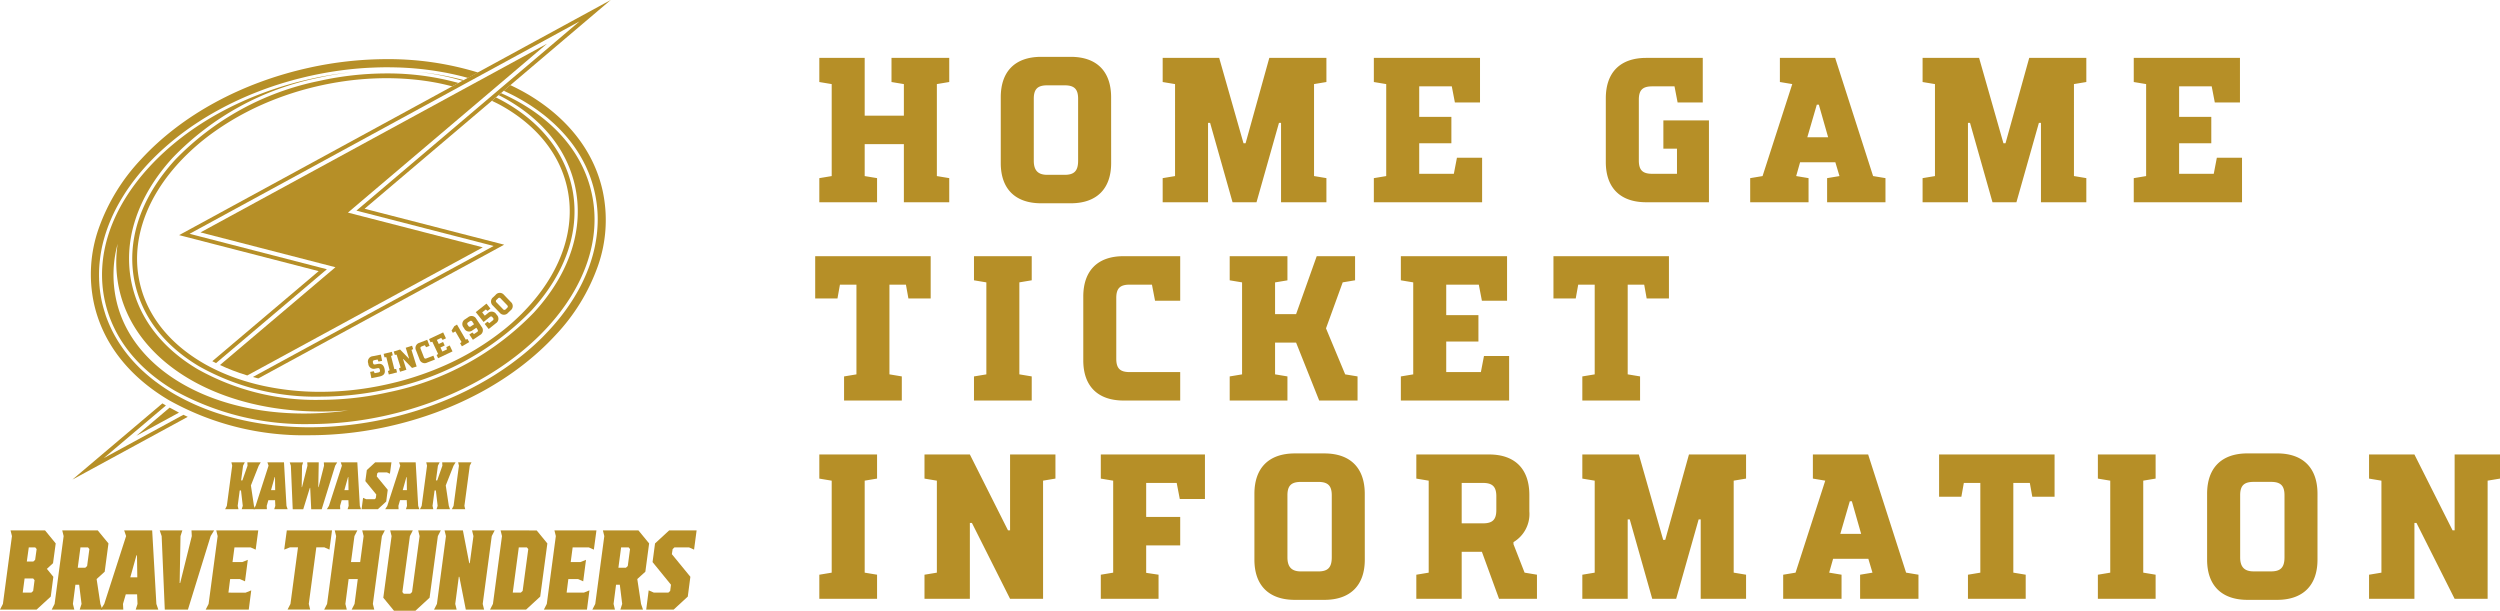 <svg xmlns="http://www.w3.org/2000/svg" xmlns:xlink="http://www.w3.org/1999/xlink" width="315.2" height="77" viewBox="0 0 315.2 77">
  <defs>
    <clipPath id="clip-path">
      <rect id="長方形_3" data-name="長方形 3" width="87.828" height="77" fill="none"/>
    </clipPath>
  </defs>
  <g id="グループ_222" data-name="グループ 222" transform="translate(-83 -11.5)">
    <g id="グループ_3" data-name="グループ 3" transform="translate(83 11.5)">
      <path id="パス_1" data-name="パス 1" d="M38.741,78.155l-.1-.422h1.689l-.217.422-.249,1.858h.16l.652-1.858-.024-.422h1.689l-.257.422L41.1,80.646l.385,2.575.145.422H39.94l.136-.422-.225-1.942h-.16l-.258,1.942.1.422H37.849l.217-.422Z" transform="translate(-9.466 -19.441)" fill="#b68f27"/>
      <path id="パス_2" data-name="パス 2" d="M42.62,83.643l.265-.422,1.633-5.066-.145-.422h2.091l.314,5.489.145.422h-1.69l.137-.422-.032-.718h-.844l-.209.718.024.422Zm2.211-2.406h.523L45.33,79.59h-.04Z" transform="translate(-10.659 -19.441)" fill="#b68f27"/>
      <path id="パス_3" data-name="パス 3" d="M50.223,80.857h.04l.683-2.7-.024-.422h1.448l-.057,3.124h.04l.684-2.7-.024-.422H54.7l-.257.422-1.7,5.489H51.421l-.129-2.7h-.04l-.837,2.7H49.089l-.233-5.489-.145-.422H50.4l-.136.422Z" transform="translate(-12.183 -19.441)" fill="#b68f27"/>
      <path id="パス_4" data-name="パス 4" d="M54.951,83.643l.265-.422,1.633-5.066-.145-.422h2.091l.314,5.489.145.422h-1.69l.137-.422-.032-.718h-.844l-.209.718.024.422Zm2.211-2.406h.523l-.024-1.647h-.04Z" transform="translate(-13.743 -19.441)" fill="#b68f27"/>
      <path id="パス_5" data-name="パス 5" d="M62.9,79l-.136.127-.056.38,1.383,1.689L63.9,82.672l-1.054.971H60.795l.185-1.435.386.169h1.086l.136-.127.056-.464L61.269,80.1l.184-1.393,1.054-.971h2.051l-.193,1.435L63.988,79Z" transform="translate(-15.205 -19.441)" fill="#b68f27"/>
      <path id="パス_6" data-name="パス 6" d="M64.762,83.643l.266-.422,1.632-5.066-.144-.422h2.09l.314,5.489.145.422h-1.69l.137-.422L67.48,82.5h-.844l-.209.718.024.422Zm2.212-2.406H67.5l-.025-1.647h-.04Z" transform="translate(-16.197 -19.441)" fill="#b68f27"/>
      <path id="パス_7" data-name="パス 7" d="M71.5,78.155l-.1-.422h1.689l-.217.422-.249,1.858h.16l.652-1.858-.024-.422h1.689l-.257.422-.982,2.491.386,2.575.145.422H72.7l.137-.422-.226-1.942h-.16l-.258,1.942.1.422H70.607l.217-.422Z" transform="translate(-17.659 -19.441)" fill="#b68f27"/>
      <path id="パス_8" data-name="パス 8" d="M78.445,77.733l-.217.422-.676,5.066.1.422H75.968l.217-.422.676-5.066-.1-.422Z" transform="translate(-18.999 -19.441)" fill="#b68f27"/>
      <path id="パス_9" data-name="パス 9" d="M3.1,95.239H4.182l.176.214-.176,1.355-.231.214H2.865Zm.529-3.92h.814l.177.213-.19,1.356L4.2,93.1H3.381ZM1.33,89.179l.177.713L.367,98.448,0,99.161H4.616L6.4,97.521l.325-2.495-.814-1,.774-.714.339-2.495-1.344-1.64Z" transform="translate(0 -22.304)" fill="#b68f27"/>
      <path id="パス_10" data-name="パス 10" d="M12.317,91.318h.95l.176.213-.285,2.139-.23.214h-.951Zm-2.295-2.139.176.713L9.058,98.448l-.367.713h2.852l-.177-.713.313-2.424h.475l.3,2.424-.231.713h2.852l-.245-.713-.475-3.138,1.018-.926.475-3.565L14.5,89.179Z" transform="translate(-2.174 -22.304)" fill="#b68f27"/>
      <path id="パス_11" data-name="パス 11" d="M21.438,92.317h.067l.04,2.78h-.883ZM19.89,89.179l.244.713-2.757,8.556-.448.713h2.851l-.04-.713.353-1.213h1.426l.054,1.213-.23.713h2.85l-.244-.713-.529-9.269Z" transform="translate(-4.234 -22.304)" fill="#b68f27"/>
      <path id="パス_12" data-name="パス 12" d="M30.859,89.179l.04.713L29.433,95.81h-.067l.109-5.917.231-.713H26.854l.244.713.394,9.269h2.919l2.865-9.269.435-.713Z" transform="translate(-6.716 -22.304)" fill="#b68f27"/>
      <path id="パス_13" data-name="パス 13" d="M35.916,89.179l.176.713-1.141,8.556-.367.713h5.431l.313-2.424-.706.286H37.45l.217-1.712h1.222l.652.286.353-2.709-.706.284H37.966l.245-1.853h2.036l.639.285.325-2.424Z" transform="translate(-8.65 -22.304)" fill="#b68f27"/>
      <path id="パス_14" data-name="パス 14" d="M48.111,89.179,47.785,91.6l.72-.285h1.018l-.95,7.129-.367.713h2.85l-.175-.713.95-7.129H52.85l.637.285.326-2.424Z" transform="translate(-11.951 -22.304)" fill="#b68f27"/>
      <path id="パス_15" data-name="パス 15" d="M59.3,89.179l.177.713-.435,3.279H57.884l.435-3.279.367-.713H55.834l.177.713-1.141,8.556-.367.713h2.851l-.176-.713.407-3.138H58.74l-.407,3.138-.367.713h2.852l-.176-.713,1.14-8.556.367-.713Z" transform="translate(-13.631 -22.304)" fill="#b68f27"/>
      <path id="パス_16" data-name="パス 16" d="M68.844,89.179l.177.713-.95,7.058-.231.214h-.814l-.177-.214.95-7.058.367-.713H65.314l.176.713-1.045,7.771,1.345,1.64H68.5l1.78-1.64,1.045-7.771.367-.713Z" transform="translate(-16.118 -22.304)" fill="#b68f27"/>
      <path id="パス_17" data-name="パス 17" d="M77.766,89.179l.177.713-.462,3.422h-.068l-.8-4.135H74.3l.177.713L73.34,98.448l-.367.713h2.851l-.176-.713.448-3.422h.068l.814,4.135h2.308l-.176-.713,1.141-8.556.367-.713Z" transform="translate(-18.251 -22.304)" fill="#b68f27"/>
      <path id="パス_18" data-name="パス 18" d="M86.015,91.318h1.018l.177.213L86.5,96.809l-.231.214H85.254ZM83.72,89.179l.176.713-1.141,8.556-.367.713h4.548l1.78-1.64.9-6.7-1.344-1.64Z" transform="translate(-20.605 -22.304)" fill="#b68f27"/>
      <path id="パス_19" data-name="パス 19" d="M92.774,89.179l.176.713L91.81,98.448l-.367.713h5.431l.313-2.424-.706.286H94.309l.217-1.712h1.222l.652.286.353-2.709-.706.284H94.825l.244-1.853h2.036l.639.285.325-2.424Z" transform="translate(-22.87 -22.304)" fill="#b68f27"/>
      <path id="パス_20" data-name="パス 20" d="M103.217,91.318h.95l.177.213-.286,2.139-.231.214h-.95Zm-2.295-2.139.177.713-1.141,8.556-.367.713h2.851l-.176-.713.313-2.424h.475l.3,2.424-.231.713h2.852l-.244-.713-.475-3.138,1.018-.926.475-3.565-1.345-1.64Z" transform="translate(-24.908 -22.304)" fill="#b68f27"/>
      <path id="パス_21" data-name="パス 21" d="M111.538,89.179l-1.779,1.64-.312,2.352,2.322,2.853-.1.784-.231.214H109.61l-.652-.286-.311,2.424h3.462l1.779-1.64.326-2.495-2.335-2.853.1-.642.23-.213h1.833l.638.285L115,89.179Z" transform="translate(-27.172 -22.304)" fill="#b68f27"/>
      <g id="グループ_2" data-name="グループ 2" transform="translate(0 0)">
        <g id="グループ_1" data-name="グループ 1" clip-path="url(#clip-path)">
          <path id="パス_22" data-name="パス 22" d="M62.709,61.961l.465-.092c.176-.034.231-.115.2-.292l-.01-.049c-.035-.176-.115-.231-.292-.2l-.277.055a.688.688,0,0,1-.89-.638L61.89,60.7a.676.676,0,0,1,.589-.881l1.012-.2.157.787-.457.091-.11-.259-.39.077c-.176.035-.23.116-.2.292l.01.049c.035.177.115.231.292.2l.281-.055c.5-.1.787.136.887.643l.011.052c.115.577-.193.8-.744.907l-.931.184-.156-.787.454-.09Z" transform="translate(-15.473 -14.91)" fill="#b68f27"/>
          <path id="パス_23" data-name="パス 23" d="M65.849,61.332l.232-.019.109.434-1.039.26-.109-.434.213-.093-.415-1.655-.232.019L64.5,59.41l1.039-.26.109.434-.214.093Z" transform="translate(-16.131 -14.793)" fill="#b68f27"/>
          <path id="パス_24" data-name="パス 24" d="M68.509,58.125l.133.427-.208.1.653,2.093-.585.182L67.408,59.8l-.037.011.42,1.344-.8.251-.133-.427.208-.1-.508-1.629-.23.031-.133-.427.8-.25,1.095,1.133.037-.011-.42-1.344Z" transform="translate(-16.554 -14.537)" fill="#b68f27"/>
          <path id="パス_25" data-name="パス 25" d="M71.036,57.81l-.384.151c-.168.065-.207.154-.141.322l.409,1.047c.066.167.155.206.322.141l.872-.342.193.491L71.332,60a.676.676,0,0,1-.97-.421l-.431-1.1a.677.677,0,0,1,.421-.97l.979-.383.3.769-.435.17Z" transform="translate(-17.472 -14.288)" fill="#b68f27"/>
          <path id="パス_26" data-name="パス 26" d="M73.668,56.575l-.547.258.242.512.54-.255.209.442-.54.255.241.512.581-.274-.076-.295.422-.2.353.748-1.816.858-.191-.4.191-.133-.729-1.543-.223.064-.191-.4,1.781-.841.353.747-.422.2Z" transform="translate(-18.041 -13.974)" fill="#b68f27"/>
          <path id="パス_27" data-name="パス 27" d="M77.18,56.774,76.4,55.43l-.314.183-.163-.282.352-.566.334-.193,1.1,1.9.217-.082.224.387-.926.537L77,56.922Z" transform="translate(-18.989 -13.648)" fill="#b68f27"/>
          <path id="パス_28" data-name="パス 28" d="M79.5,54.611l-.477.319a.675.675,0,0,1-1.05-.227l-.064-.1a.688.688,0,0,1,.184-1.067l.363-.243a.677.677,0,0,1,1.038.2l.669,1a.678.678,0,0,1-.206,1.04l-.893.6-.448-.667L79,55.211l.2.2.365-.244a.21.21,0,0,0,.069-.345Zm-.294-.439-.2-.305a.211.211,0,0,0-.346-.068l-.175.117a.211.211,0,0,0-.068.345l.068.1a.209.209,0,0,0,.343.065Z" transform="translate(-19.442 -13.29)" fill="#b68f27"/>
          <path id="パス_29" data-name="パス 29" d="M81.341,51.046l.5.628-.365.291-.217-.179-.46.367.329.412.388-.31a.678.678,0,0,1,1.054.118l.079.1a.676.676,0,0,1-.121,1.051l-.908.725-.508-.637.361-.289.223.188.416-.331a.209.209,0,0,0,.036-.347l-.043-.054c-.112-.14-.209-.151-.346-.041l-.781.623-.988-1.238Z" transform="translate(-20.006 -12.767)" fill="#b68f27"/>
          <path id="パス_30" data-name="パス 30" d="M85.048,50.385a.677.677,0,0,1-.022,1.058l-.322.31a.678.678,0,0,1-1.058-.017l-.847-.88a.677.677,0,0,1,.02-1.06l.322-.311a.678.678,0,0,1,1.06.02Zm-.991.9a.222.222,0,0,0,.36.015l.162-.157c.124-.119.131-.222,0-.36l-.8-.829a.211.211,0,0,0-.352-.007l-.163.157a.211.211,0,0,0-.006.352Z" transform="translate(-20.646 -12.315)" fill="#b68f27"/>
          <path id="パス_31" data-name="パス 31" d="M22.926,72.084,28.3,69.161c-.4-.2-.79-.412-1.176-.63Z" transform="translate(-5.734 -17.139)" fill="#b68f27"/>
          <path id="パス_32" data-name="パス 32" d="M36.277,69.383h0" transform="translate(-9.072 -17.352)" fill="#b68f27"/>
          <path id="パス_33" data-name="パス 33" d="M33.486,68.33h0" transform="translate(-8.374 -17.089)" fill="#b68f27"/>
          <path id="パス_34" data-name="パス 34" d="M46.935,14.125h0" transform="translate(-11.738 -3.533)" fill="#b68f27"/>
          <path id="パス_35" data-name="パス 35" d="M40.126,16.753h0" transform="translate(-10.035 -4.19)" fill="#b68f27"/>
          <path id="パス_36" data-name="パス 36" d="M68.5,16.249c4.439,2.4,7.579,6.019,8.57,10.491,1.118,5.04-.7,10.246-4.558,14.649q-.373.425-.772.841-.2.208-.4.413-.412.411-.847.809-.217.2-.441.4-.448.393-.917.772a33.685,33.685,0,0,1-7.61,4.585q-.612.269-1.24.519c-.209.083-.42.164-.632.244q-.956.36-1.948.675t-2.017.58Q55,51.4,54.3,51.557q-.534.118-1.065.221a38.459,38.459,0,0,1-7.288.709,33.757,33.757,0,0,1-7.162-.748q-.966-.21-1.894-.477t-1.81-.587q-.883-.321-1.719-.694-.417-.187-.823-.386a21.251,21.251,0,0,1-3.7-2.306q-.667-.521-1.271-1.089t-1.138-1.179a15.481,15.481,0,0,1-1-1.266,14.621,14.621,0,0,1-.848-1.349,13.77,13.77,0,0,1-1.654-5.181q-.054-.489-.073-.98a14.154,14.154,0,0,1,.062-1.961c.033-.325.077-.652.132-.976q.124-.731.32-1.456c.043-.16.089-.322.139-.482q.219-.722.508-1.435a18.981,18.981,0,0,1,1.42-2.8q.42-.685.9-1.352.286-.395.594-.784c.14-.178.283-.355.43-.53q.18-.216.367-.428.375-.426.773-.842c.2-.207.4-.412.61-.615q.214-.208.433-.413.417-.39.858-.77c.232-.2.466-.4.708-.592q.47-.379.962-.746Q32.816,19.516,33.6,19q.524-.345,1.069-.674a35.528,35.528,0,0,1,4.052-2.1q.611-.269,1.24-.518.315-.125.633-.245.956-.36,1.947-.675t2.017-.58q.684-.177,1.381-.332,1.066-.236,2.125-.411a38.176,38.176,0,0,1,6.227-.52q.535,0,1.066.016,1.06.031,2.093.124,1.549.138,3.028.412c.717.132,1.414.3,2.1.474l.783-.427a33.434,33.434,0,0,0-9.069-1.2,39.256,39.256,0,0,0-8.483.945,34.877,34.877,0,0,0-18.145,9.926c-4.438,4.837-6.243,10.382-5.083,15.612.942,4.248,3.737,7.86,8.082,10.442a29.905,29.905,0,0,0,15.282,3.825,39.266,39.266,0,0,0,8.483-.945,34.883,34.883,0,0,0,18.145-9.926c4.438-4.837,6.243-10.382,5.083-15.612-.943-4.248-3.737-7.859-8.082-10.442-.481-.286-.979-.55-1.487-.805l-.511.433c.308.15.624.293.92.454" transform="translate(-5.563 -3.086)" fill="#b68f27"/>
          <path id="パス_37" data-name="パス 37" d="M68.513,15.771c4.444,2.642,7.3,6.343,8.271,10.7,1.189,5.364-.65,11.038-5.18,15.975A35.29,35.29,0,0,1,53.247,52.5a39.659,39.659,0,0,1-8.571.955,30.311,30.311,0,0,1-15.491-3.883c-4.443-2.641-7.3-6.343-8.271-10.7-1.189-5.364.65-11.037,5.18-15.975A35.29,35.29,0,0,1,44.452,12.843a40.416,40.416,0,0,1,4.055-.687,45.477,45.477,0,0,0-5.012.822C35.274,14.8,28.042,18.739,23.134,24.066c-4.871,5.286-6.865,11.3-5.614,16.949,1.013,4.568,4.049,8.463,8.778,11.264a33.891,33.891,0,0,0,17.029,4.23,44.337,44.337,0,0,0,9.586-1.069C69.833,51.688,81.486,39.11,78.889,27.4c-1.012-4.568-4.048-8.463-8.778-11.264a25.514,25.514,0,0,0-2.661-1.358l-.3.25c.463.235.92.478,1.36.739M42.645,55.177c-11.993,0-21.475-5.571-23.593-13.863a14.827,14.827,0,0,1,.073-7.535,15.758,15.758,0,0,0,.31,6.212c2.282,8.932,12.469,14.934,25.35,14.934,1.133,0,2.278-.047,3.429-.14a40.246,40.246,0,0,1-5.569.392" transform="translate(-4.291 -3.04)" fill="#b68f27"/>
          <path id="パス_38" data-name="パス 38" d="M70.2,12.074a31.565,31.565,0,0,1,5.654,1.135l.166-.09a36.492,36.492,0,0,0-5.82-1.045" transform="translate(-17.556 -3.02)" fill="#b68f27"/>
          <path id="パス_39" data-name="パス 39" d="M70.359,14.37c-.7-.416-1.441-.792-2.193-1.15l-.836.709q.214.1.424.2.259.123.512.25c.205.1.409.207.61.314.121.065.24.133.36.2.156.087.313.174.466.263.123.072.244.145.364.218q.222.134.439.272.177.111.349.226c.148.1.293.2.438.3.106.074.213.147.318.222.167.12.33.243.493.367.076.058.156.115.232.175q.345.27.676.552c.076.064.149.131.224.2.148.13.3.261.441.394.086.079.169.161.254.242.129.124.257.249.382.376q.125.127.247.256c.124.13.244.261.363.394.075.084.151.167.224.252.13.151.256.3.382.458.055.068.113.136.168.205.175.223.346.45.508.68.035.048.066.1.1.147q.193.277.375.56c.054.085.1.171.157.256.1.157.191.316.282.476.053.094.1.189.157.284q.128.236.247.477c.048.1.1.19.141.286.082.173.16.349.235.525.036.084.074.166.109.251.107.26.208.523.3.79a15.547,15.547,0,0,1,.5,1.771q.125.559.206,1.122c.055.374.1.749.124,1.125q.021.281.031.563t.011.563c0,.474-.022.948-.062,1.421,0,.049-.008.1-.013.149q-.039.412-.1.822l-.025.158c-.043.28-.092.56-.15.84,0,.017-.008.034-.011.052-.057.271-.121.542-.191.812-.012.045-.022.09-.035.135q-.109.407-.238.811c-.017.055-.034.109-.052.163-.089.273-.183.545-.286.816-.01.03-.023.059-.035.088q-.148.39-.316.778c-.017.038-.032.076-.049.114-.116.267-.241.532-.37.8l-.079.16c-.131.263-.268.526-.412.787-.02.037-.042.074-.062.112q-.211.378-.439.753l-.051.086c-.16.259-.326.517-.5.774l-.1.152q-.256.378-.53.753c-.03.041-.061.082-.092.124-.183.247-.37.493-.565.736l-.037.048c-.2.25-.409.5-.62.745l-.121.14q-.313.359-.64.712l-.121.129c-.23.244-.464.487-.7.727-.569.565-1.171,1.117-1.8,1.654l-.121.1q-.4.34-.819.67l-.157.124q-.42.328-.853.649l-.134.1c-.305.223-.614.442-.93.658l0,0c-.316.215-.638.426-.964.634l-.143.092q-.469.3-.952.581l-.181.107q-.485.283-.982.557l-.153.082c-.349.19-.7.376-1.061.558l0,0c-.358.181-.723.357-1.09.529l-.161.076q-.529.245-1.069.478l-.2.086q-.543.231-1.1.449l-.17.065c-.389.151-.781.3-1.178.44s-.8.276-1.2.407l-.176.058q-.58.186-1.171.356l-.222.064q-.592.169-1.193.323l-.184.046c-.423.106-.847.209-1.277.3q-.618.136-1.234.256t-1.228.22q-1.314.218-2.612.353c-.144.016-.287.028-.431.042-.322.031-.644.059-.964.083l-.479.033c-.319.02-.637.036-.955.049-.141.006-.283.013-.424.017-.451.014-.9.023-1.347.023s-.892-.008-1.335-.023q-.412-.013-.82-.034l-.085-.005c-.177-.01-.353-.022-.53-.034q-.224-.015-.446-.033-.683-.053-1.354-.128h0c-.219-.025-.436-.052-.652-.081l-.332-.045c-.205-.028-.411-.058-.615-.089h0a34.59,34.59,0,0,1-5.659-1.37h0q-1.073-.361-2.09-.788h0q-.51-.214-1-.444h0q-.821-.382-1.6-.808c-.239-.13-.475-.263-.707-.4-.248-.146-.49-.3-.73-.452-.492-.315-.965-.646-1.423-.99l-.006,0q-.627-.471-1.207-.975c-.132-.114-.26-.23-.388-.347-.058-.053-.12-.106-.178-.16q-.271-.255-.527-.519-.555-.561-1.051-1.159l0,0a17.3,17.3,0,0,1-1.556-2.183l-.118-.2c-.08-.139-.16-.277-.237-.418q-.162-.3-.311-.6c-.041-.085-.079-.17-.119-.256-.079-.168-.155-.337-.229-.509-.034-.079-.067-.158-.1-.238-.1-.247-.2-.495-.285-.748-.05-.144-.092-.291-.139-.436-.138-.437-.264-.879-.364-1.332-.048-.213-.089-.427-.127-.641-.012-.067-.022-.133-.033-.2-.025-.15-.047-.3-.068-.449-.01-.075-.019-.15-.028-.225q-.027-.225-.047-.45c0-.046-.011-.094-.015-.14,0-.02,0-.04,0-.061-.016-.212-.03-.426-.038-.639v0c0-.094,0-.187-.006-.281-.009-.469,0-.939.031-1.408.017-.25.042-.5.07-.75l.022-.187c.031-.248.065-.5.108-.742v0q.047-.28.1-.559c.038-.187.079-.372.124-.558a19.08,19.08,0,0,1,1.045-3.12c.026-.061.05-.121.077-.181.079-.181.163-.361.248-.541q.3-.63.648-1.25l.1-.175q.277-.486.58-.965c.055-.087.109-.175.166-.261l0,0c.18-.277.37-.551.564-.824l.085-.12q.28-.39.58-.774l.112-.144q.3-.382.62-.76l.1-.115c.225-.263.454-.524.692-.782.2-.214.4-.427.609-.639l.156-.158q.582-.586,1.205-1.153l.183-.163c.136-.121.272-.241.41-.361l.21-.179q.209-.179.423-.354l.193-.158q.741-.6,1.531-1.171l.135-.1q.441-.316.9-.622l.171-.114q.458-.3.929-.6l.145-.089c.332-.2.667-.407,1.009-.6.284-.164.574-.325.865-.483l.218-.118q.44-.236.888-.464.674-.34,1.369-.66h0q.694-.319,1.408-.618h0l0,0c.316-.132.637-.26.961-.385l.242-.094c.325-.125.652-.247.984-.365q.744-.264,1.506-.506h0q.762-.241,1.541-.457h0c.346-.1.7-.187,1.046-.276l.265-.066c.353-.087.708-.172,1.066-.251q1.235-.273,2.462-.476a44.906,44.906,0,0,1,4.845-.536c.2-.01.4-.016.595-.025.595-.025,1.186-.04,1.773-.04h0c.158,0,.314,0,.472.007h.055c.283,0,.565.007.847.016h.031q1.2.04,2.368.148c.318.03.634.062.948.1.191.022.38.049.57.074.168.022.336.044.5.068.19.028.378.058.566.089.163.026.328.053.49.082q.28.049.558.1c.162.031.323.064.484.1.182.037.364.075.544.115.163.036.325.075.488.113s.35.082.523.126c.192.049.381.1.571.153l.181.052,1.261-.686A38.48,38.48,0,0,0,52.611,9.943h0a45.781,45.781,0,0,0-9.893,1.1c-8.5,1.885-15.992,5.973-21.095,11.509a24.634,24.634,0,0,0-5.349,8.709,17.421,17.421,0,0,0-.605,9.5c1.1,4.959,4.364,9.169,9.438,12.174a34.832,34.832,0,0,0,17.748,4.427,45.779,45.779,0,0,0,9.892-1.1c8.5-1.885,15.993-5.973,21.1-11.509a24.651,24.651,0,0,0,5.349-8.71,17.425,17.425,0,0,0,.605-9.5c-1.1-4.959-4.364-9.168-9.438-12.174" transform="translate(-3.819 -2.487)" fill="#b68f27"/>
          <path id="パス_40" data-name="パス 40" d="M69.3,33.024l-15.142-3.9-.931-.24-.931-.24.733-.622.733-.622,15.7-13.315.521-.442.337-.286.246-.208.361-.307.862-.732L77.39,7.353l-7.413,4.038-1.21.659-.5.274-.223.121-.476.259-.739.4-4.841,2.637-28.28,15.4,15.15,3.909,1.864.481-1.243,1.052-.226.191L36.163,47.86c.523.245,1.068.477,1.622.69s1.147.416,1.738.6l.088.025L54.453,41.1Z" transform="translate(-8.43 -1.839)" fill="#b68f27"/>
          <path id="パス_41" data-name="パス 41" d="M70.06,12.275l.334-.283.3-.25.352-.3.836-.709L84.531,0,67.786,9.122l-1.261.687-.532.289-.166.091-.493.268-.783.427L30.113,29.644l17.595,4.541L34.3,45.537c.055.029.109.06.164.088l.305.154.172-.146L48.024,34.557l.226-.191.495-.418-.914-.236L32.68,29.8l-1.246-.322,1.13-.616,28.279-15.4,4.382-2.388.766-.417.481-.262.194-.106L67.194,10l1.226-.668,7.828-4.264L80.587,2.7,76.819,5.9l-5.428,4.6-.846.717-.359.305-.272.23-.336.285-.508.43L53.187,25.946l-.719.61.913.235,15.142,3.9,1.247.322-1.132.616L53.8,39.7,39.407,47.533c.229.063.46.122.692.179l31-16.862L53.5,26.319l16.044-13.61Z" transform="translate(-7.531 0)" fill="#b68f27"/>
          <path id="パス_42" data-name="パス 42" d="M26.167,69.257l-.316.172-5.373,2.923-4.351,2.367,3.78-3.2,4.055-3.432-.02-.012c-.142-.083-.28-.169-.42-.256L12.172,77.427l14.544-7.912c-.184-.084-.367-.171-.549-.258" transform="translate(-3.044 -16.961)" fill="#b68f27"/>
        </g>
      </g>
    </g>
    <path id="パス_446" data-name="パス 446" d="M10.4-15.158l1.56.26v3.978H7.02V-18.2H1.3v3.042l1.56.26V-3.3l-1.56.26V0H8.58V-3.042L7.02-3.3v-4.03h4.94V0h5.72V-3.042L16.12-3.3V-14.9l1.56-.26V-18.2H10.4Zm17.94,2.106c0-1.2.468-1.69,1.69-1.69h2.21c1.222,0,1.69.494,1.69,1.69v7.826c0,1.3-.52,1.768-1.69,1.768H30.03c-1.17,0-1.69-.572-1.69-1.768Zm9.75-.182c0-3.276-1.82-5.1-5.1-5.1H29.276c-3.276,0-5.1,1.82-5.1,5.1V-4.94c0,3.25,1.82,5.07,5.1,5.07h3.718c3.276,0,5.1-1.82,5.1-5.07ZM50.31-10.01h.26L53.4,0H56.42l2.834-10.01h.26V0h5.72V-3.042l-1.56-.26V-14.9l1.56-.26V-18.2h-7.2L55.042-7.436h-.26L51.714-18.2H44.59v3.042l1.56.26V-3.3l-1.56.26V0h5.72Zm31.122-2.574H84.6V-18.2H71.214v3.042l1.56.26V-3.3l-1.56.26V0h13.65V-5.616H81.692L81.3-3.588H76.934V-7.436H80.99v-3.328H76.934v-3.848h4.108ZM113.464,0V-10.322h-5.746V-6.76h1.716v3.172h-3.12c-1.222,0-1.69-.468-1.69-1.69v-7.644c0-1.222.468-1.69,1.69-1.69h2.808l.39,2.028h3.172V-18.2H105.56c-3.276,0-5.1,1.82-5.1,5.1V-5.07c0,3.25,1.82,5.07,5.1,5.07Zm16.458-3.3-1.56.26V0h7.358V-3.042l-1.56-.26-4.784-14.9h-6.968v3.042l1.56.26L120.224-3.3l-1.56.26V0h7.358V-3.042l-1.56-.26.494-1.742H129.4Zm-2.86-9h.26l1.17,4.108h-2.626ZM146.12-10.01h.26L149.214,0h3.016l2.834-10.01h.26V0h5.72V-3.042l-1.56-.26V-14.9l1.56-.26V-18.2h-7.2l-2.99,10.764h-.26L147.524-18.2H140.4v3.042l1.56.26V-3.3l-1.56.26V0h5.72Zm31.122-2.574h3.172V-18.2h-13.39v3.042l1.56.26V-3.3l-1.56.26V0h13.65V-5.616H177.5l-.39,2.028h-4.368V-7.436H176.8v-3.328h-4.056v-3.848h4.108ZM5.98,21.7l-1.56.26V25H11.7V21.958l-1.56-.26V10.388h2.08l.312,1.742H15.34V6.8H.78v5.33H3.588L3.9,10.388H5.98ZM26.52,10.1l1.56-.26V6.8H20.8V9.842l1.56.26V21.7l-1.56.26V25h7.28V21.958l-1.56-.26Zm17.108,2.314H46.8V6.8H39.65c-3.25,0-5.07,1.82-5.07,5.1V19.93c0,3.25,1.82,5.07,5.1,5.07H46.8V21.412H40.43c-1.222,0-1.69-.468-1.69-1.69V12.078c0-1.222.468-1.69,1.69-1.69h2.808ZM54.6,21.7l-1.56.26V25h7.28V21.958l-1.56-.26v-4h2.652L64.324,25H69.16V21.958L67.6,21.7l-2.418-5.8,2.106-5.8,1.56-.26V6.8H64.012l-2.6,7.306H58.76v-4l1.56-.26V6.8H53.04V9.842l1.56.26Zm30.238-9.282H88.01V6.8H74.62V9.842l1.56.26V21.7l-1.56.26V25H88.27V19.384H85.1l-.39,2.028H80.34V17.564H84.4V14.236H80.34V10.388h4.108ZM99.06,21.7l-1.56.26V25h7.28V21.958l-1.56-.26V10.388h2.08l.312,1.742h2.808V6.8H93.86v5.33h2.808l.312-1.742h2.08ZM7.02,35.1l1.56-.26V31.8H1.3v3.042l1.56.26V46.7l-1.56.26V50H8.58V46.958L7.02,46.7Zm18.33-3.3v9.568h-.26L20.28,31.8H14.56v3.042l1.56.26V46.7l-1.56.26V50h5.72V40.432h.26L25.35,50h4.16V35.1l1.56-.26V31.8Zm13,14.9-1.56.26V50h7.28V46.958l-1.56-.234V43.266H46.8V39.678H42.51v-4.29h3.848l.39,2.028H49.92V31.8H36.79v3.042l1.56.26Zm21.97-9.75c0-1.2.468-1.69,1.69-1.69h2.21c1.222,0,1.69.494,1.69,1.69v7.826c0,1.3-.52,1.768-1.69,1.768H62.01c-1.17,0-1.69-.572-1.69-1.768Zm9.75-.182c0-3.276-1.82-5.1-5.1-5.1H61.256c-3.276,0-5.1,1.82-5.1,5.1V45.06c0,3.25,1.82,5.07,5.1,5.07h3.718c3.276,0,5.1-1.82,5.1-5.07ZM85.748,31.8H76.57v3.042l1.56.26V46.7l-1.56.26V50h5.72V44.072h2.548L87,50H91.78V46.958l-1.56-.26-1.4-3.588v-.26a4.123,4.123,0,0,0,2-3.874V36.9C90.818,33.62,89,31.8,85.748,31.8Zm-.78,3.588c1.222,0,1.69.494,1.69,1.69v1.716c0,1.222-.468,1.69-1.69,1.69H82.29v-5.1Zm18.252,4.6h.26L106.314,50h3.016l2.834-10.01h.26V50h5.72V46.958l-1.56-.26V35.1l1.56-.26V31.8h-7.2l-2.99,10.764h-.26L104.624,31.8H97.5v3.042l1.56.26V46.7l-1.56.26V50h5.72ZM134.082,46.7l-1.56.26V50h7.358V46.958l-1.56-.26-4.784-14.9h-6.968v3.042l1.56.26-3.744,11.6-1.56.26V50h7.358V46.958l-1.56-.26.494-1.742h4.446Zm-2.86-9h.26l1.17,4.108h-2.626Zm16.458,9-1.56.26V50h7.28V46.958l-1.56-.26V35.388h2.08l.312,1.742h2.808V31.8H142.48v5.33h2.808l.312-1.742h2.08Zm20.54-11.6,1.56-.26V31.8H162.5v3.042l1.56.26V46.7l-1.56.26V50h7.28V46.958l-1.56-.26Zm12.22,1.846c0-1.2.468-1.69,1.69-1.69h2.21c1.222,0,1.69.494,1.69,1.69v7.826c0,1.3-.52,1.768-1.69,1.768h-2.21c-1.17,0-1.69-.572-1.69-1.768Zm9.75-.182c0-3.276-1.82-5.1-5.1-5.1h-3.718c-3.276,0-5.1,1.82-5.1,5.1V45.06c0,3.25,1.82,5.07,5.1,5.07h3.718c3.276,0,5.1-1.82,5.1-5.07ZM207.48,31.8v9.568h-.26L202.41,31.8h-5.72v3.042l1.56.26V46.7l-1.56.26V50h5.72V40.432h.26L207.48,50h4.16V35.1l1.56-.26V31.8Z" transform="translate(185 37)" fill="#b68f27"/>
  </g>
</svg>
